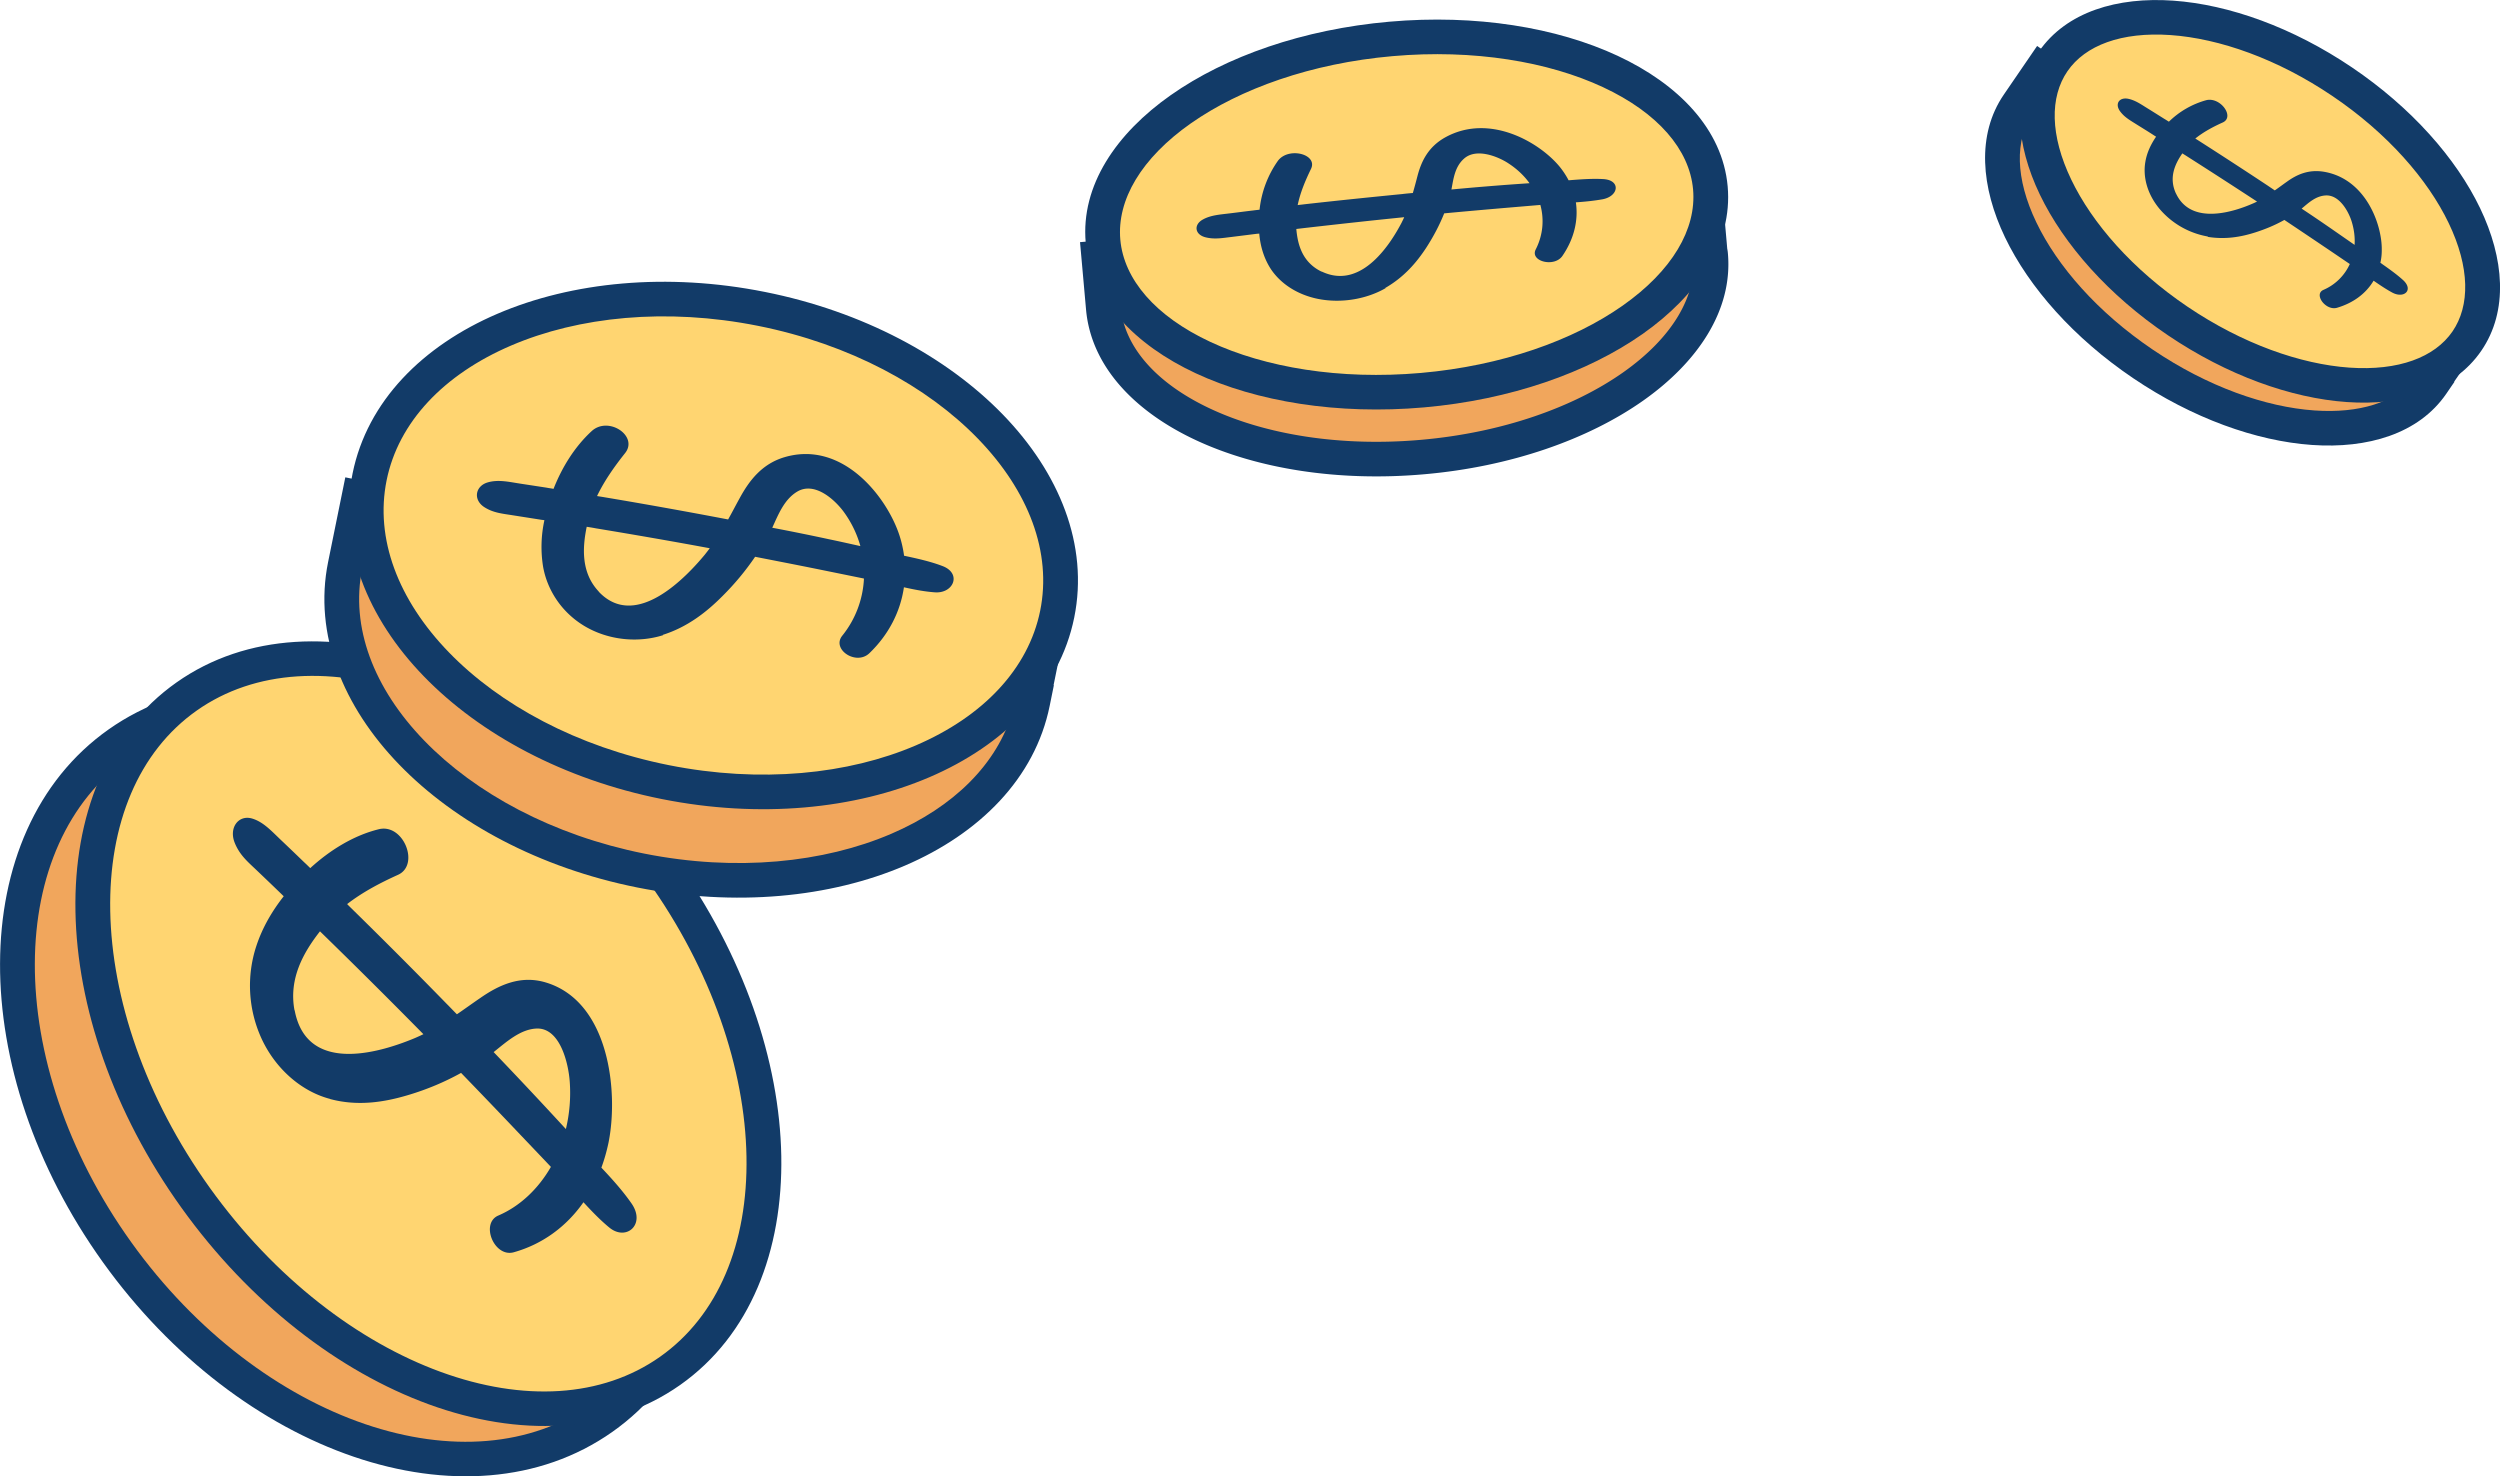 <svg width="105" height="62" viewBox="0 0 105 62" fill="none" xmlns="http://www.w3.org/2000/svg"><g clip-path="url(#a)"><path d="M25.296 59.548c5.646-3.98 5.678-13.547.07-21.369-5.607-7.82-14.731-10.934-20.378-6.954-5.647 3.98-5.678 13.548-.07 21.369 5.607 7.821 14.73 10.934 20.378 6.954Z" fill="#F1A65C"/><path fill-rule="evenodd" clip-rule="evenodd" d="M1.463 40.473c-.012 3.699 1.325 7.9 4.05 11.701 2.725 3.801 6.288 6.433 9.816 7.637 3.529 1.204 6.96.966 9.543-.854 2.582-1.82 3.936-4.956 3.949-8.657.012-3.699-1.325-7.9-4.05-11.701-2.725-3.801-6.288-6.433-9.816-7.637-3.529-1.204-6.96-.966-9.543.854-2.582 1.82-3.936 4.956-3.949 8.657Zm-1.461-.007c.013-4.034 1.498-7.672 4.562-9.832 3.065-2.16 7.018-2.355 10.865-1.043 3.847 1.313 7.65 4.149 10.533 8.169 2.882 4.02 4.334 8.513 4.32 12.547-.013 4.034-1.498 7.672-4.563 9.832-3.064 2.16-7.017 2.356-10.864 1.043-3.848-1.313-7.65-4.149-10.533-8.169-2.882-4.02-4.334-8.512-4.32-12.547Z" fill="#123B68"/><path d="M28.145 57.576c5.399-3.806 5.229-13.23-.379-21.052-5.607-7.821-14.53-11.076-19.929-7.27-5.398 3.805-5.229 13.23.379 21.051 5.608 7.821 14.53 11.077 19.929 7.271Z" fill="#FFD571"/><path fill-rule="evenodd" clip-rule="evenodd" d="M4.63 38.261c.066 3.646 1.452 7.818 4.181 11.625 2.73 3.806 6.248 6.475 9.7 7.734 3.454 1.26 6.764 1.09 9.21-.635 2.446-1.724 3.697-4.768 3.631-8.417-.065-3.646-1.451-7.818-4.18-11.624-2.73-3.807-6.249-6.476-9.7-7.735-3.455-1.26-6.765-1.089-9.21.635-2.447 1.725-3.698 4.768-3.632 8.417Zm-1.461.024c-.072-3.97 1.292-7.542 4.245-9.623 2.952-2.081 6.803-2.185 10.56-.814 3.763 1.373 7.51 4.242 10.388 8.256 2.878 4.015 4.38 8.466 4.452 12.44.071 3.97-1.293 7.542-4.245 9.623-2.953 2.081-6.803 2.185-10.561.814-3.762-1.373-7.509-4.242-10.387-8.256-2.879-4.015-4.38-8.466-4.452-12.44Z" fill="#123B68"/><path d="M13.867 46.16c1.16.31 2.27.136 3.293-.173.772-.231 1.511-.54 2.205-.925.765.79 1.53 1.588 2.288 2.385.493.52.992 1.04 1.485 1.562-.532.925-1.297 1.652-2.21 2.044-.76.328-.176 1.768.647 1.543 1.2-.335 2.211-1.074 2.93-2.102.35.379.707.752 1.083 1.06.714.592 1.543-.128.94-1.003-.37-.533-.816-1.028-1.27-1.51.123-.334.22-.675.298-1.042.428-2.108.052-5.952-2.658-6.743-1.057-.308-1.964.129-2.73.662-.33.225-.648.457-.978.682-.143-.142-.28-.29-.422-.431a251.699 251.699 0 0 0-3.929-3.94c-.084-.084-.175-.168-.259-.258.649-.501 1.368-.88 2.133-1.227.934-.418.233-2.173-.804-1.916-1.07.264-2.061.887-2.878 1.633-.085-.084-.169-.167-.26-.25a129.3 129.3 0 0 0-.96-.92c-.395-.373-.745-.771-1.224-.913-.577-.167-.992.399-.72 1.041.214.515.557.791.94 1.158.35.334.694.662 1.037.996l.072.07c-.48.611-.889 1.3-1.148 2.083a5.334 5.334 0 0 0 .22 3.902c.597 1.286 1.693 2.218 2.873 2.526l.006.007Zm8.707-2.962c.94 0 1.296 1.42 1.355 2.23a6.522 6.522 0 0 1-.162 1.993 204.004 204.004 0 0 0-3.034-3.233c.55-.438 1.147-.984 1.847-.99h-.006Zm-10.205-.765c-.252-1.35.396-2.456 1.07-3.317a293.43 293.43 0 0 1 4.344 4.32c-.117.057-.234.109-.35.16-1.2.502-4.525 1.665-5.057-1.163h-.007Z" fill="#123B68"/><path d="M43.365 29.506c.02-.084.026-.174.046-.258l.525-2.584-.59-.115c-.947-4.455-5.86-8.55-12.396-9.855-6.541-1.305-12.668.585-15.274 4.333l-.603-.122-.577 2.84c-1.115 5.49 4.448 11.224 12.422 12.819 7.974 1.587 15.339-1.569 16.454-7.058h-.007Z" fill="#F1A65C"/><path fill-rule="evenodd" clip-rule="evenodd" d="M15.364 20.222c2.967-3.802 9.243-5.534 15.73-4.24 6.478 1.294 11.592 5.3 12.85 9.944l.852.167-.546 2.686h.013l-.177.87c-.618 3.045-2.955 5.367-6.081 6.707-3.13 1.342-7.117 1.74-11.23.92-4.114-.822-7.638-2.718-10.001-5.156-2.361-2.435-3.611-5.473-2.993-8.518l.722-3.554.861.174Zm.279 1.54-.432 2.128c-.497 2.444.477 5.019 2.612 7.22 2.132 2.2 5.377 3.97 9.237 4.741 3.861.769 7.543.382 10.369-.83 2.63-1.128 4.461-2.939 5.103-5.154l.123-.526.012-.071v-.007c.006-.037.016-.1.03-.167l.378-1.86-.343-.067-.1-.47c-.864-4.066-5.453-8.02-11.825-9.292-6.379-1.273-12.152.612-14.532 4.034l-.273.393-.36-.072Z" fill="#123B68"/><path d="M44.403 25.792c1.114-5.488-4.448-11.228-12.423-12.82-7.975-1.59-15.343 1.568-16.457 7.057-1.114 5.488 4.448 11.228 12.423 12.82 7.975 1.591 15.343-1.568 16.457-7.057Z" fill="#FFD571"/><path fill-rule="evenodd" clip-rule="evenodd" d="M18.851 27.395c2.133 2.201 5.379 3.971 9.24 4.741 3.86.771 7.543.384 10.369-.827 2.829-1.213 4.732-3.215 5.228-5.66.496-2.443-.478-5.02-2.613-7.223-2.133-2.201-5.379-3.97-9.24-4.741-3.86-.77-7.543-.384-10.369.828-2.829 1.213-4.732 3.215-5.228 5.659-.496 2.444.478 5.02 2.613 7.223Zm-1.05 1.01c-2.361-2.436-3.611-5.474-2.993-8.519.618-3.044 2.956-5.366 6.083-6.707 3.131-1.343 7.12-1.74 11.234-.918 4.114.82 7.637 2.717 10 5.155 2.361 2.437 3.611 5.474 2.993 8.52-.618 3.044-2.956 5.366-6.083 6.707-3.131 1.342-7.12 1.739-11.234.918-4.114-.821-7.637-2.717-10-5.156Z" fill="#123B68"/><path d="M27.838 26.664c1.037-.328 1.841-.958 2.516-1.639a11.24 11.24 0 0 0 1.361-1.64c.92.18 1.848.36 2.768.547l1.803.367a4.138 4.138 0 0 1-.908 2.397c-.467.572.577 1.273 1.135.74.81-.778 1.303-1.742 1.452-2.77.428.096.862.18 1.283.211.804.07 1.16-.797.331-1.105-.506-.193-1.063-.315-1.608-.431a4.847 4.847 0 0 0-.188-.836c-.518-1.613-2.379-4.024-4.83-3.304-.96.283-1.49.997-1.88 1.71-.168.302-.324.61-.492.906l-.506-.096a238.506 238.506 0 0 0-4.687-.836c-.104-.019-.208-.032-.312-.051.305-.636.72-1.228 1.18-1.806.564-.714-.7-1.569-1.407-.92-.732.675-1.257 1.55-1.6 2.424-.104-.02-.202-.032-.305-.052l-1.129-.173c-.46-.071-.894-.174-1.335-.045-.519.154-.616.726-.143 1.035.376.244.765.276 1.213.347l1.225.193c.032 0 .058.006.09.012a5.241 5.241 0 0 0-.058 1.935c.162.945.74 1.916 1.757 2.52.992.585 2.23.707 3.287.373l-.013-.013Zm5.647-6.017c.739-.437 1.595.354 1.97.875.319.443.545.925.681 1.414-.434-.096-.862-.193-1.296-.283a99.85 99.85 0 0 0-2.405-.488c.252-.547.499-1.19 1.05-1.518Zm-8.337 4.198c-.746-.79-.688-1.838-.506-2.72.13.02.253.04.383.065 1.594.264 3.19.54 4.784.836-.065.09-.136.18-.207.27-.74.893-2.885 3.214-4.454 1.556v-.007Z" fill="#123B68"/><path d="M71.846 10.71c0-.065-.02-.13-.026-.194l-.169-1.915-.525.045c-1.841-2.906-6.918-4.7-12.694-4.198-5.776.502-10.45 3.157-11.747 6.338l-.532.046.188 2.108c.363 4.075 6.366 6.878 13.413 6.255 7.041-.617 12.461-4.423 12.092-8.498v.012Z" fill="#F1A65C"/><path fill-rule="evenodd" clip-rule="evenodd" d="M71.487 7.886c-1.08-1.46-2.863-2.585-4.999-3.305-2.327-.784-5.142-1.115-8.12-.857-2.977.259-5.69 1.074-7.84 2.251C48.553 7.056 47 8.473 46.195 10.1l-.834.07.253 2.835c.214 2.404 2.073 4.297 4.617 5.483 2.563 1.196 5.958 1.752 9.587 1.431 3.625-.317 6.868-1.458 9.18-3.082 2.293-1.611 3.79-3.799 3.573-6.202a1.373 1.373 0 0 0-.019-.147l-.006-.032-.002-.012m-.843.266h-.586a.326.326 0 0 0 .002.04l-.001-.01-.004-.021-.006-.032a1.443 1.443 0 0 1-.013-.097v-.005l-.106-1.197-.242.02-.237-.373c-.8-1.263-2.36-2.359-4.488-3.076-2.116-.714-4.727-1.029-7.526-.786-2.798.243-5.311 1.007-7.265 2.077-1.967 1.077-3.306 2.428-3.87 3.81l-.168.414-.248.02.123 1.383c.15 1.672 1.473 3.218 3.783 4.295 2.291 1.07 5.421 1.602 8.84 1.3 3.415-.3 6.402-1.37 8.469-2.822 2.083-1.464 3.112-3.216 2.96-4.887l.584-.053Zm.843-.268-.231-2.626-.827.07" fill="#123B68"/><path d="M59.74 16.387c7.044-.618 12.46-4.422 12.095-8.496-.363-4.074-6.369-6.875-13.413-6.257-7.044.619-12.459 4.423-12.095 8.497.364 4.073 6.369 6.875 13.413 6.256Z" fill="#FFD571"/><path fill-rule="evenodd" clip-rule="evenodd" d="M50.017 5.18c-2.083 1.464-3.113 3.216-2.964 4.887.15 1.67 1.473 3.216 3.784 4.294 2.291 1.069 5.421 1.603 8.838 1.303 3.417-.3 6.404-1.371 8.47-2.823 2.084-1.464 3.113-3.215 2.964-4.886-.15-1.671-1.473-3.216-3.784-4.294-2.291-1.069-5.42-1.603-8.838-1.303-3.417.3-6.403 1.371-8.47 2.823Zm-.84-1.187c2.31-1.624 5.554-2.764 9.18-3.082 3.628-.319 7.022.239 9.586 1.434 2.544 1.187 4.404 3.08 4.619 5.482.214 2.403-1.282 4.59-3.576 6.202-2.311 1.623-5.555 2.764-9.182 3.082-3.626.318-7.021-.239-9.584-1.434-2.544-1.187-4.405-3.08-4.62-5.483-.214-2.403 1.282-4.59 3.576-6.201Z" fill="#123B68"/><path d="M58.186 12.091c.79-.456 1.31-1.067 1.718-1.69.304-.47.557-.952.752-1.44.816-.077 1.627-.148 2.444-.219l1.595-.135c.168.617.11 1.273-.195 1.87-.253.502.785.766 1.122.27.492-.719.674-1.497.564-2.249.382-.026.758-.064 1.121-.128.688-.13.778-.81.02-.849-.467-.026-.96.013-1.446.051a3.422 3.422 0 0 0-.356-.546c-.817-1.016-2.937-2.295-4.818-1.26-.732.405-1.01 1.022-1.166 1.6-.065.251-.13.496-.201.74-.15.013-.299.026-.448.045-1.374.135-2.749.276-4.117.43-.09.013-.181.02-.272.033.104-.508.311-1.01.558-1.517.304-.624-.953-.945-1.394-.335a4.33 4.33 0 0 0-.765 2.045c-.09.012-.175.019-.266.032-.33.038-.655.083-.985.122-.402.051-.791.07-1.128.257-.402.219-.344.643.123.752.376.09.7.026 1.095-.02l1.07-.134c.026 0 .052 0 .078-.007.039.47.162.933.408 1.363.357.624 1.07 1.183 2.062 1.382.966.193 2.03.013 2.833-.45l-.006-.013Zm3.3-5.425c.512-.463 1.42-.096 1.854.186.37.238.674.528.9.843a118.556 118.556 0 0 0-3.28.264c.085-.438.136-.94.519-1.287l.007-.006Zm-5.978 4.744c-.81-.392-1.005-1.131-1.063-1.793l.33-.039c1.4-.16 2.801-.315 4.202-.456-.033.077-.072.154-.11.231-.41.784-1.654 2.867-3.359 2.05v.007Z" fill="#123B68"/><path d="M102.135 16.122c.032-.045.058-.09.084-.135l.901-1.305-.357-.244c.357-2.797-1.925-6.557-5.854-9.218-3.929-2.662-8.298-3.394-10.794-2.038l-.363-.244-.986 1.44c-1.906 2.777.435 7.655 5.232 10.902 4.798 3.246 10.237 3.625 12.143.848l-.006-.006Z" fill="#F1A65C"/><path fill-rule="evenodd" clip-rule="evenodd" d="M91.106 1.98c2.006.366 4.174 1.258 6.213 2.639 2.039 1.38 3.666 3.057 4.743 4.774.971 1.55 1.524 3.183 1.462 4.684l.61.418-1.059 1.534.01.01-.342.5c-1.16 1.69-3.314 2.311-5.64 2.149-2.347-.164-5.028-1.125-7.514-2.807-2.487-1.682-4.367-3.806-5.379-5.915-1.002-2.09-1.206-4.307-.046-5.998l1.394-2.037.615.414c1.386-.608 3.123-.696 4.933-.365Zm11 12.889-.122-.083.056-.44c.15-1.174-.251-2.644-1.215-4.183-.958-1.527-2.436-3.062-4.326-4.342-1.89-1.28-3.87-2.086-5.656-2.412-1.798-.329-3.328-.16-4.38.41l-.389.213-.129-.087-.577.843c-.745 1.086-.732 2.696.158 4.551.882 1.838 2.57 3.776 4.882 5.34 2.31 1.564 4.748 2.416 6.797 2.56 1.912.133 3.354-.35 4.15-1.281l.187-.26.015-.022.029-.05.015-.026.505-.731Z" fill="#123B68"/><path d="M103.606 14.33c1.909-2.774-.434-7.654-5.232-10.898C93.575.188 88.139-.192 86.23 2.582c-1.909 2.775.434 7.654 5.232 10.899 4.798 3.244 10.235 3.624 12.143.85Z" fill="#FFD571"/><path fill-rule="evenodd" clip-rule="evenodd" d="M86.992 7.543c.882 1.837 2.572 3.775 4.883 5.338 2.312 1.563 4.749 2.415 6.796 2.559 2.068.144 3.586-.432 4.332-1.517s.733-2.697-.158-4.553c-.882-1.837-2.572-3.775-4.884-5.338-2.311-1.563-4.748-2.415-6.795-2.559-2.069-.144-3.586.432-4.332 1.517s-.734 2.696.158 4.553Zm-1.32.625c-1.002-2.088-1.207-4.304-.045-5.994C86.79.484 88.944-.136 91.271.027c2.348.164 5.028 1.125 7.515 2.806 2.486 1.681 4.367 3.805 5.379 5.912 1.002 2.088 1.207 4.304.045 5.994-1.162 1.69-3.317 2.31-5.644 2.147-2.348-.164-5.029-1.125-7.515-2.806-2.487-1.681-4.367-3.805-5.379-5.912Z" fill="#123B68"/><path d="M92.734 9.95c.74.117 1.394 0 1.978-.186.44-.14.855-.314 1.231-.527.558.373 1.115.746 1.666 1.119.364.244.72.488 1.083.733a2.143 2.143 0 0 1-1.108 1.086c-.422.186.097.887.57.752.694-.205 1.219-.604 1.537-1.138.259.18.518.354.777.495.506.277.921-.109.454-.527-.285-.257-.616-.488-.946-.72a2.33 2.33 0 0 0 .058-.527c.02-1.067-.661-2.976-2.399-3.291-.68-.122-1.18.122-1.582.411-.174.122-.343.251-.512.367l-.304-.206a215.038 215.038 0 0 0-3.034-1.973c.337-.27.726-.483 1.154-.675.518-.238-.11-1.093-.707-.932a3.62 3.62 0 0 0-1.556.9c-.065-.04-.123-.078-.188-.116-.227-.142-.46-.29-.687-.43-.285-.174-.538-.36-.85-.419-.37-.064-.557.225-.317.54.188.25.434.38.706.553.247.154.5.309.746.47.02.012.039.025.052.031-.22.322-.39.675-.454 1.074-.097.585.058 1.298.584 1.941a3.429 3.429 0 0 0 2.035 1.177l.013.019Zm4.947-1.741c.57-.032.953.668 1.082 1.073.11.347.15.682.13 1.003l-.778-.54c-.48-.334-.96-.662-1.446-.983.286-.238.584-.527 1.005-.553h.007Zm-6.289-.077c-.311-.669-.045-1.24.266-1.69.078.05.156.096.233.147a279.26 279.26 0 0 1 2.905 1.877c-.065.032-.13.064-.195.09-.668.29-2.554.97-3.209-.43v.006Z" fill="#123B68"/></g><defs><clipPath id="a"><path fill="#fff" d="M0 0h105v62H0z"/></clipPath></defs></svg>